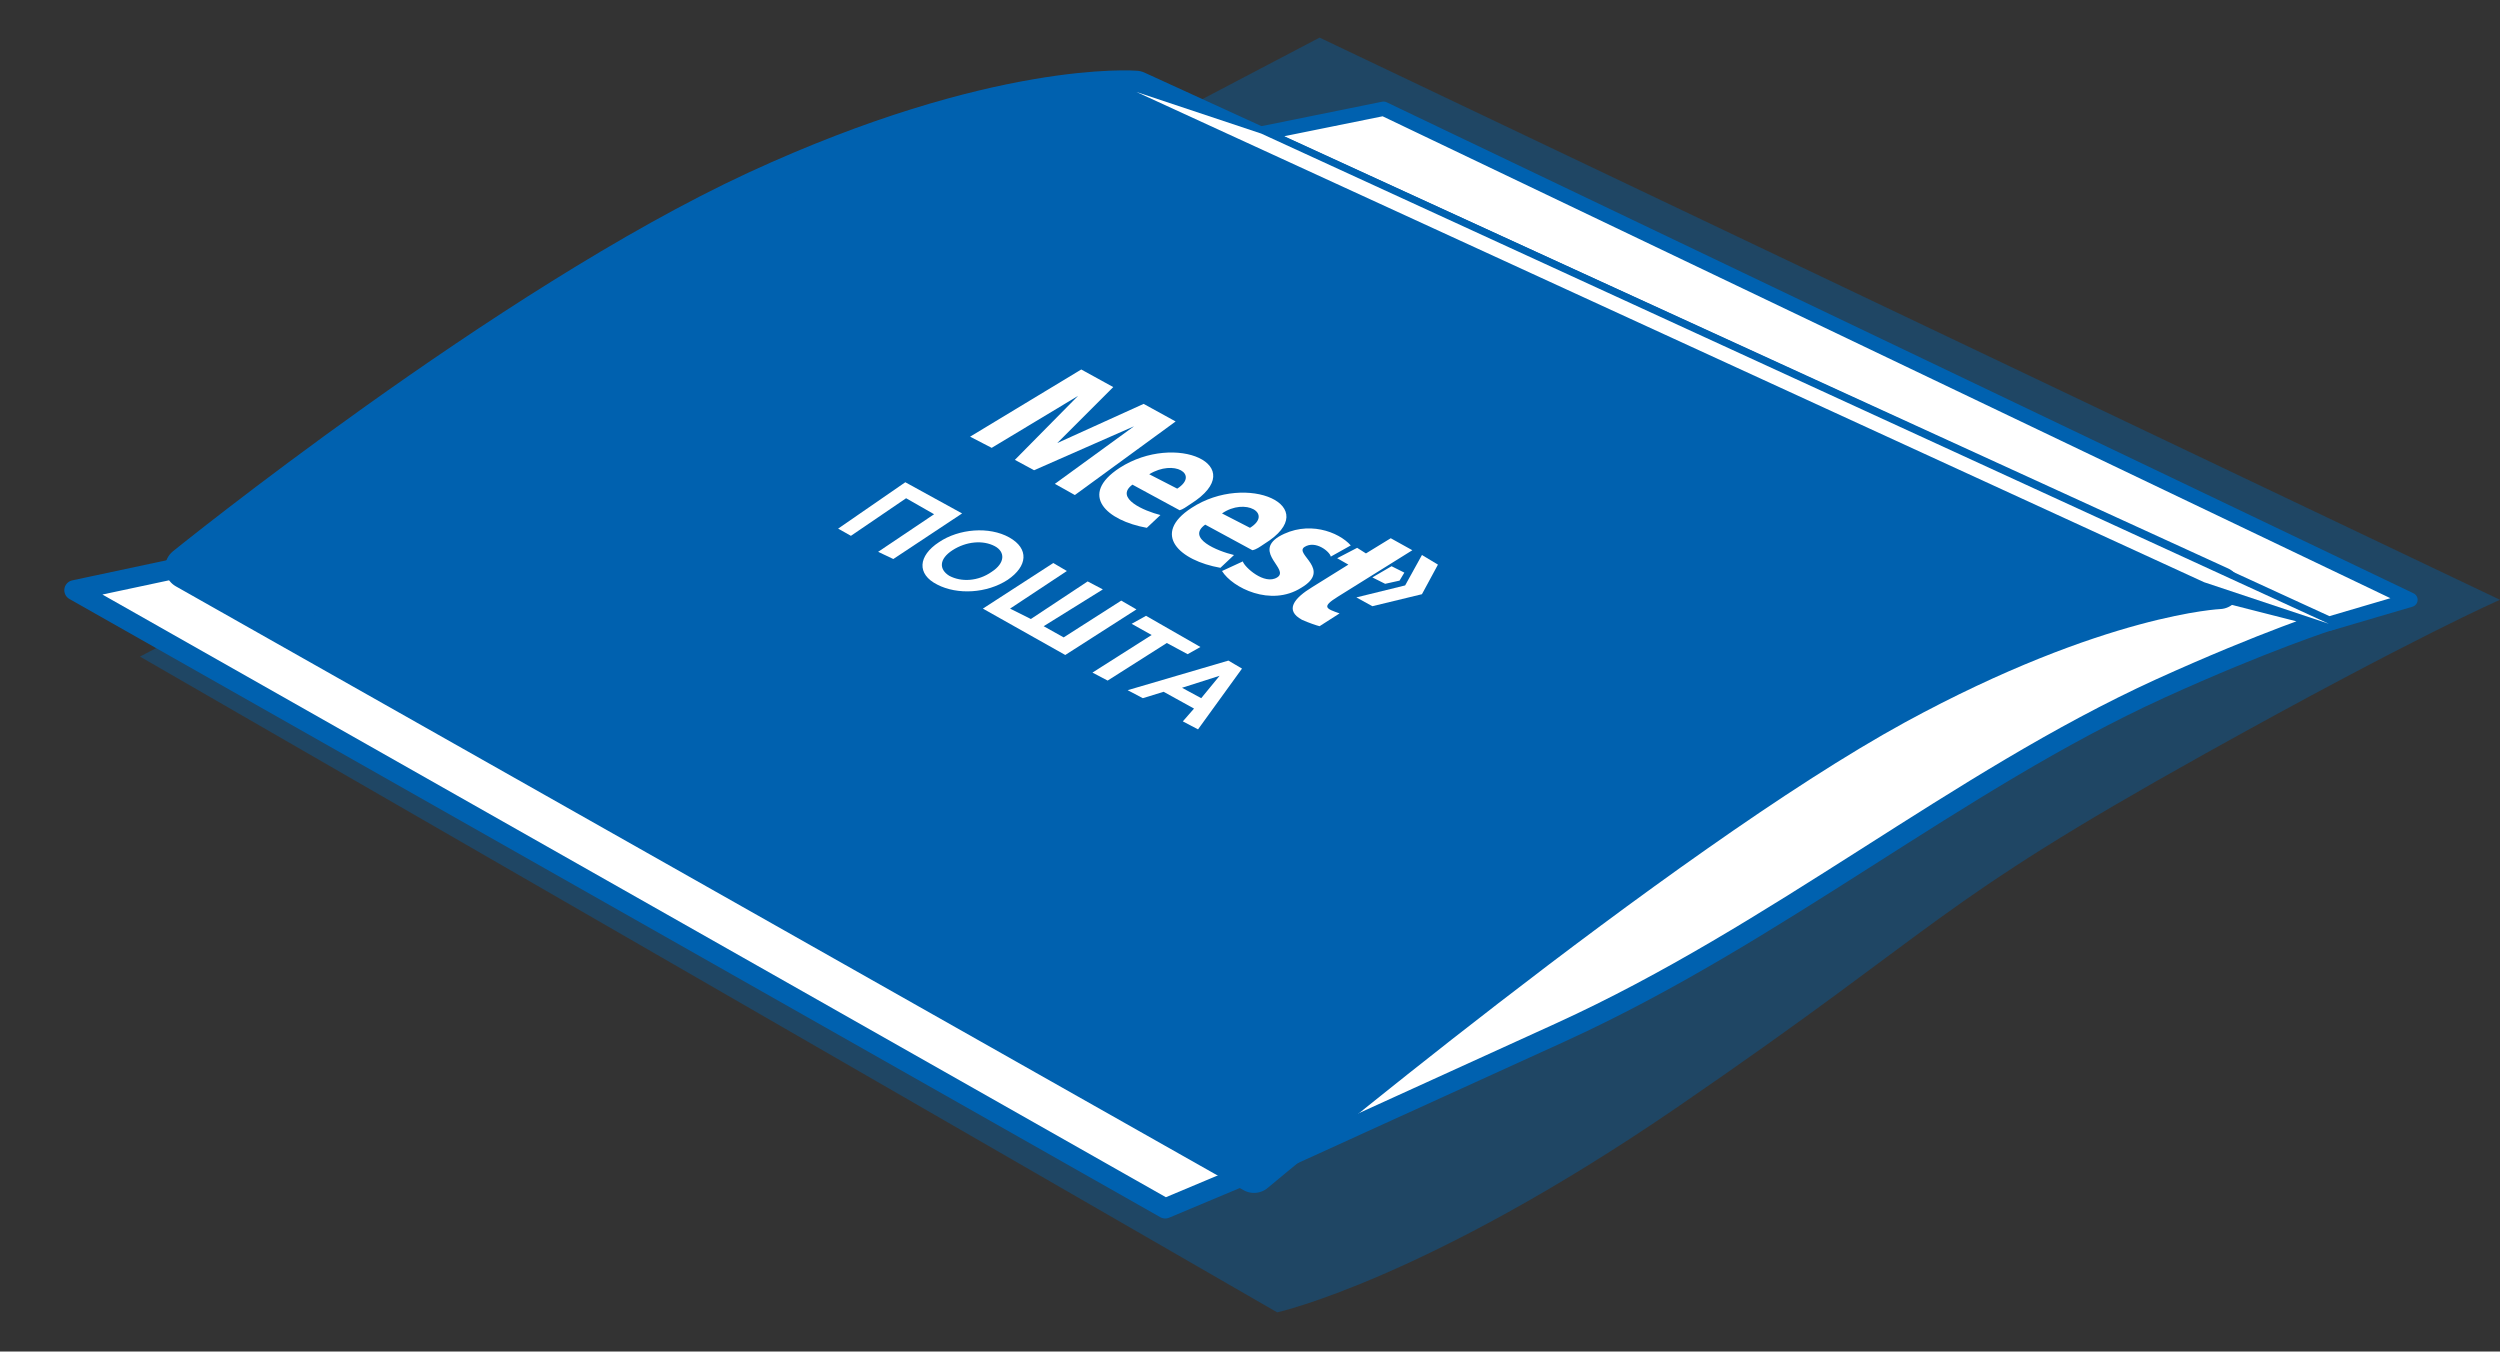 <?xml version="1.0" encoding="utf-8"?>
<!-- Generator: Adobe Illustrator 26.3.1, SVG Export Plug-In . SVG Version: 6.00 Build 0)  -->
<svg version="1.1" id="Шар_1" xmlns="http://www.w3.org/2000/svg" xmlns:xlink="http://www.w3.org/1999/xlink" x="0px" y="0px"
	 viewBox="0 0 312.6 169" style="enable-background:new 0 0 312.6 169;" xml:space="preserve">
<rect x="0" y="0" width="312.6" height="169" fill="#333333" stroke="none"/>
<style type="text/css">
	.st0{fill:#0062AD;fill-opacity:0.4;}
	.st1{fill:#FFFFFF;stroke:#0061AF;stroke-width:2.517;stroke-linejoin:round;stroke-miterlimit:10;}
	.st2{fill:#FFFFFF;stroke:#0061AF;stroke-width:1.798;stroke-linejoin:round;stroke-miterlimit:10;}
	.st3{fill:#0061AF;stroke:#0061AF;stroke-width:5.322;stroke-linejoin:round;stroke-miterlimit:10;}
	.st4{fill:#FFFFFF;}
</style>
<path class="st0" d="M17.5,82.1l142.2,82c0,0,18.5-4.1,49.8-25.5c34.3-23.5,31.5-25,66.3-44.4C302,79.6,312.6,75,312.6,75L165,4.7
	L17.5,82.1z"/>
<path class="st1" d="M161.2,136.1l-11.7,4.7l7.4,5.7c0,0,4.2-1.9,38.2-17.4c27.2-12.4,49.6-31.4,75-43c13.2-6,21.4-8.6,21.4-8.6
	l-16.1-4.1l-66.7,19.5L161.2,136.1z"/>
<path class="st1" d="M9.3,73.8l136.4,77.3l11.2-4.7L22.9,70.9L9.3,73.8z"/>
<path class="st2" d="M173,13.6L301.4,75L291.2,78L157.7,16.7L173,13.6z"/>
<path class="st3" d="M23.3,71l133.5,75.5c0,0,50.5-42.3,80.1-58.5c25.5-13.9,40.6-14.5,40.6-14.5l-135.5-62c0,0-17.2-1.4-47.3,12.5
	C63.6,38.4,23.3,71,23.3,71z"/>
<path class="st4" d="M157.7,16.7L291.2,78l-15.6-5.2L142.1,11.5L157.7,16.7z"/>
<path class="st4" d="M163.1,68.4c1.4-0.9,3.2,0.6,3.3,1.2l2.5-1.4c-1.5-1.7-5.4-3.2-9-1.1c-3.2,2,1.4,4.1-0.2,5.1
	c-1.6,1-4.1-1.3-4.3-2l-2.6,1.2c1.3,2.1,6.1,4.5,9.9,2.1C166.6,71.2,161.8,69.3,163.1,68.4z M156.3,66c2.9-1.8-0.6-3.8-3.5-1.8
	L156.3,66z M150.7,65.6c-2.4,1.7,1.5,3.3,3.6,3.8l-1.7,1.6c-5.1-0.9-8.7-4.2-3.6-7.5c6.9-4.5,16.7-0.2,9.1,4.5
	c-0.6,0.4-1,0.7-1.5,0.8L150.7,65.6z M167.2,69.8l1.4,0.8l-4.5,2.8c-2.3,1.4-3.5,2.9-1.3,4.1c0.9,0.4,1.8,0.7,2.2,0.8l2.5-1.6
	c-1.7-0.6-2.3-0.8-0.2-2.1l9.3-5.8l-2.7-1.5l-3.1,1.9l-1.1-0.7L167.2,69.8z M171.6,72.2l1.6,0.8l1.8-0.4l0.6-1l-1.6-0.8L171.6,72.2z
	 M129.3,58.8l12.5-5.5l-9.9,7.2l2.5,1.4l12.6-9.2l-4-2.2l-10.8,4.9l7-7l-4-2.2l-13.9,8.4L124,56l10.8-6.5l-7.9,8L129.3,58.8z"/>
<path class="st4" d="M147.2,61.1c2.8-1.8-0.4-3.7-3.5-1.8L147.2,61.1z M141.6,60.6c-2.3,1.7,1.5,3.3,3.5,3.8l-1.7,1.6
	c-5-0.9-8.6-4.1-3.4-7.5c7-4.5,16.5-0.3,8.9,4.5c-0.6,0.4-1,0.7-1.4,0.8L141.6,60.6z"/>
<path class="st4" d="M179.8,70.6l-2,3.7l-6.2,1.5l-2-1.1l6.1-1.5l2.1-3.8L179.8,70.6z"/>
<path class="st4" d="M120.3,64.2l-8.6,5.7l-1.9-0.9l7-4.7l-3.5-2l-6.9,4.7l-1.6-0.9l8.4-5.8L120.3,64.2z"/>
<path class="st4" d="M117.4,67.8c2.5-1.7,6.3-2,8.8-0.6c2.5,1.4,2.3,3.6-0.2,5.3c-2.6,1.7-6.3,1.9-8.8,0.6
	C114.6,71.8,114.8,69.5,117.4,67.8z M124,71.5c1.7-1.1,1.7-2.5,0.4-3.2c-1.5-0.8-3.6-0.6-5.3,0.5c-1.7,1.1-1.7,2.4-0.4,3.2
	C120.2,72.8,122.3,72.7,124,71.5z"/>
<path class="st4" d="M142.1,76.2l-8.9,5.7l-10.3-5.8l8.8-5.7l1.7,1l-7.1,4.7l2.6,1.3l7.1-4.7l1.9,1l-7.4,4.6l2.5,1.4l7.2-4.6
	L142.1,76.2z"/>
<path class="st4" d="M148.5,81.8l-2.6-1.4l-7.4,4.7l-1.9-1l7.4-4.7l-2.5-1.4l1.8-1l6.8,3.9L148.5,81.8z"/>
<path class="st4" d="M149.3,88.6l-3.8-2.1l-2.6,0.8l-1.9-1l12.6-3.7l1.7,1l-5.5,7.6l-1.9-1L149.3,88.6z M150.2,87.3l2.3-2.8
	l-4.7,1.5L150.2,87.3z"/>
</svg>
